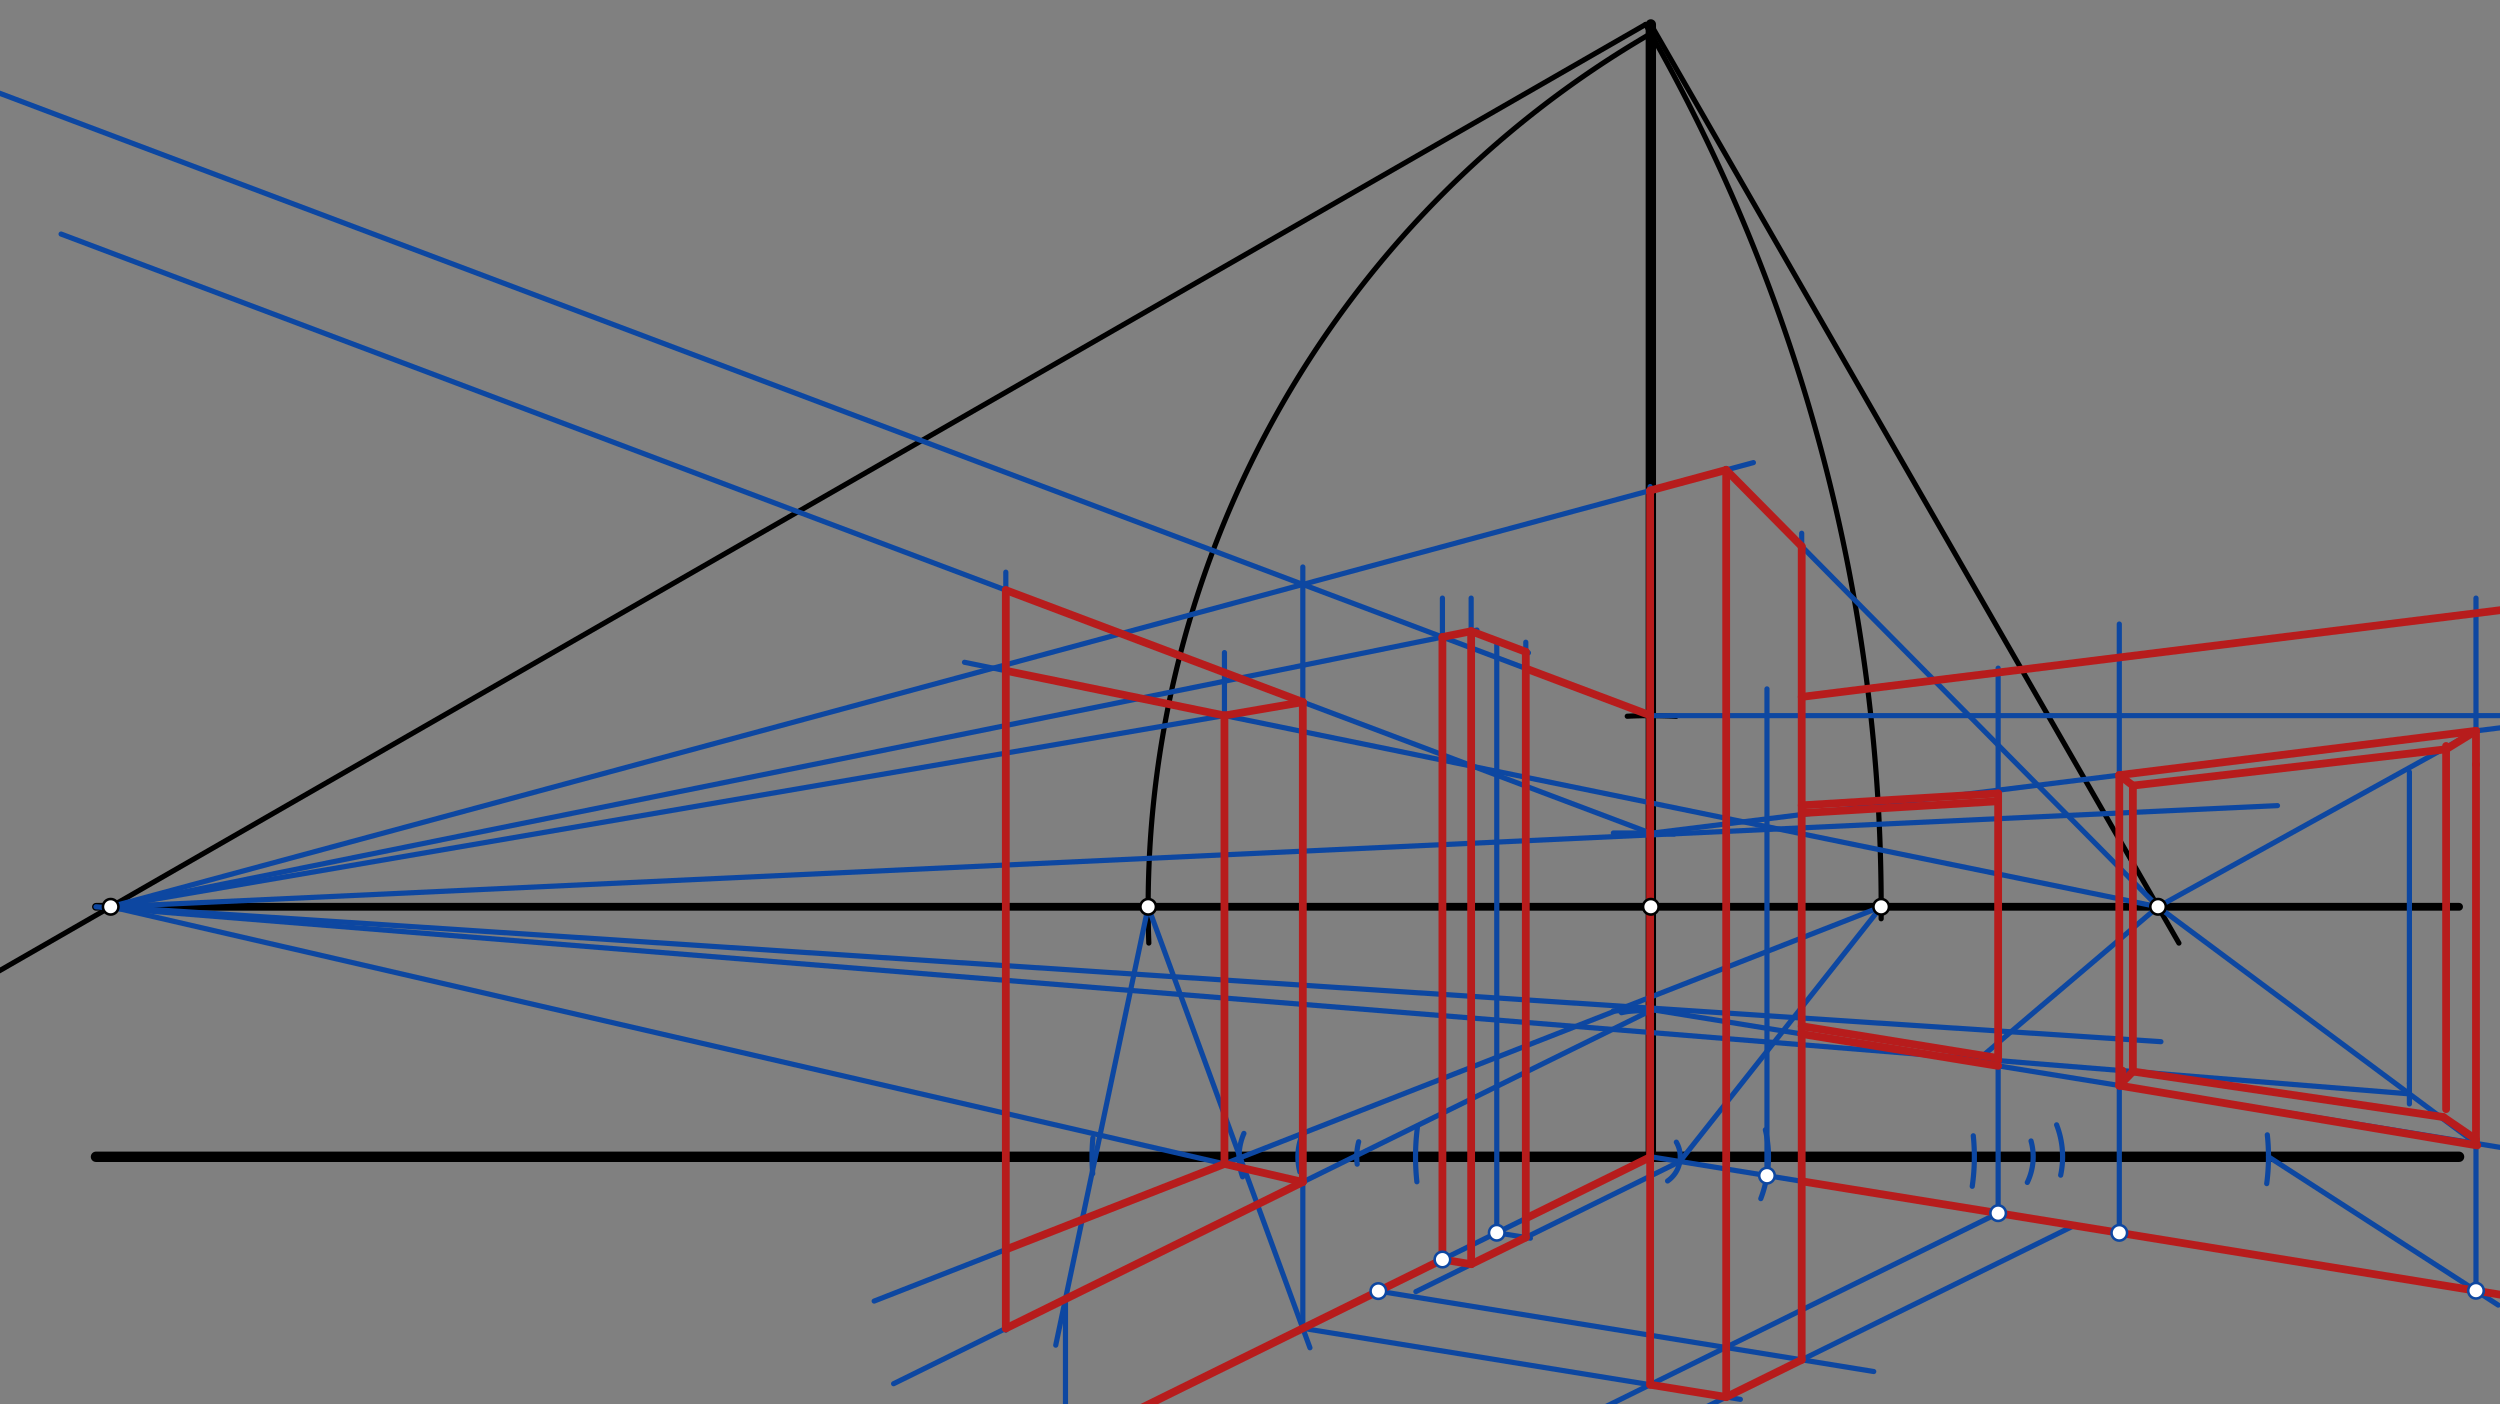 <svg xmlns="http://www.w3.org/2000/svg" class="svg--816" height="100%" preserveAspectRatio="xMidYMid meet" viewBox="0 0 963.78 541.417" width="100%"><rect x="0" y="0" width="963.78" height="541.417" fill="#808080" stroke="none"/><defs><marker id="marker-arrow" markerHeight="16" markerUnits="userSpaceOnUse" markerWidth="24" orient="auto-start-reverse" refX="24" refY="4" viewBox="0 0 24 8"><path d="M 0 0 L 24 4 L 0 8 z" stroke="inherit"></path></marker></defs><g class="aux-layer--949"></g><g class="main-layer--75a"><g class="element--733"><line stroke="#000000" stroke-dasharray="none" stroke-linecap="round" stroke-width="3" x1="37" x2="948" y1="349.578" y2="349.578"></line></g><g class="element--733"><line stroke="#000000" stroke-dasharray="none" stroke-linecap="round" stroke-width="4" x1="37" x2="948" y1="445.956" y2="445.956"></line></g><g class="element--733"><line stroke="#000000" stroke-dasharray="none" stroke-linecap="round" stroke-width="4" x1="636.417" x2="636.417" y1="349.578" y2="445.956"></line></g><g class="element--733"><line stroke="#000000" stroke-dasharray="none" stroke-linecap="round" stroke-width="4" x1="636.417" x2="636.417" y1="349.578" y2="9.421"></line></g><g class="element--733"><line stroke="#000000" stroke-dasharray="none" stroke-linecap="round" stroke-width="2" x1="840" x2="636.417" y1="363.578" y2="9.421"></line></g><g class="element--733"><line stroke="#000000" stroke-dasharray="none" stroke-linecap="round" stroke-width="2" x1="634.417" x2="-23941.04" y1="9.421" y2="14136.293"></line></g><g class="element--733"><path d="M 634.417 9.421 A 682.547 682.547 0 0 1 725.203 354.188" fill="none" stroke="#000000" stroke-dasharray="none" stroke-linecap="round" stroke-width="2"></path></g><g class="element--733"><path d="M 636.417 12.924 A 389.32 389.32 0 0 0 442.883 363.554" fill="none" stroke="#000000" stroke-dasharray="none" stroke-linecap="round" stroke-width="2"></path></g><g class="element--733"><path d="M 627.33 276.12 A 170.079 170.079 0 0 1 646.156 276.156" fill="none" stroke="#000000" stroke-dasharray="none" stroke-linecap="round" stroke-width="2"></path></g><g class="element--733"><line stroke="#0D47A1" stroke-dasharray="none" stroke-linecap="round" stroke-width="2" x1="636.417" x2="280438.785" y1="445.956" y2="45863.965"></line></g><g class="element--733"><line stroke="#0D47A1" stroke-dasharray="none" stroke-linecap="round" stroke-width="2" x1="636.417" x2="281942.109" y1="275.877" y2="-34642.147"></line></g><g class="element--733"><line stroke="#0D47A1" stroke-dasharray="none" stroke-linecap="round" stroke-width="2" x1="636.417" x2="-1906.153" y1="445.956" y2="1699.173"></line></g><g class="element--733"><line stroke="#0D47A1" stroke-dasharray="none" stroke-linecap="round" stroke-width="2" x1="636.417" x2="-25888.428" y1="275.877" y2="-9721.833"></line></g><g class="element--733"><path d="M 546.448 434.395 A 90.709 90.709 0 0 0 546.221 455.582" fill="none" stroke="#0D47A1" stroke-dasharray="none" stroke-linecap="round" stroke-width="2"></path></g><g class="element--733"><path d="M 523.784 440.163 A 22.677 22.677 0 0 0 523.21 448.795" fill="none" stroke="#0D47A1" stroke-dasharray="none" stroke-linecap="round" stroke-width="2"></path></g><g class="element--733"><path d="M 502.083 437.271 A 22.677 22.677 0 0 0 501.124 451.812" fill="none" stroke="#0D47A1" stroke-dasharray="none" stroke-linecap="round" stroke-width="2"></path></g><g class="element--733"><line stroke="#0D47A1" stroke-dasharray="none" stroke-linecap="round" stroke-width="2" x1="577.02" x2="577.02" y1="475.233" y2="248.578"></line></g><g class="element--733"><line stroke="#0D47A1" stroke-dasharray="none" stroke-linecap="round" stroke-width="2" x1="556.069" x2="556.069" y1="485.559" y2="230.578"></line></g><g class="element--733"><path d="M 625.091 390.406 A 56.693 56.693 0 0 1 650.465 391.031" fill="none" stroke="#0D47A1" stroke-dasharray="none" stroke-linecap="round" stroke-width="2"></path></g><g class="element--733"><line stroke="#0D47A1" stroke-dasharray="none" stroke-linecap="round" stroke-width="2" x1="637.214" x2="344.491" y1="389.157" y2="533.439"></line></g><g class="element--733"><line stroke="#0D47A1" stroke-dasharray="none" stroke-linecap="round" stroke-width="2" x1="636.993" x2="3435.017" y1="389.266" y2="843.446"></line></g><g class="element--733"><path d="M 628.128 321.507 A 124.724 124.724 0 0 1 645.355 321.552" fill="none" stroke="#0D47A1" stroke-dasharray="none" stroke-linecap="round" stroke-width="2"></path></g><g class="element--733"><line stroke="#0D47A1" stroke-dasharray="none" stroke-linecap="round" stroke-width="2" x1="636.417" x2="23.553" y1="321.232" y2="90.232"></line></g><g class="element--733"><line stroke="#0D47A1" stroke-dasharray="none" stroke-linecap="round" stroke-width="2" x1="636.417" x2="917.723" y1="321.232" y2="286.314"></line></g><g class="element--733"><line stroke="#0D47A1" stroke-dasharray="none" stroke-linecap="round" stroke-width="2" x1="917.723" x2="1199.029" y1="286.314" y2="251.396"></line></g><g class="element--733"><path d="M 646.253 440.315 A 11.339 11.339 0 0 1 642.871 455.279" fill="none" stroke="#0D47A1" stroke-dasharray="none" stroke-linecap="round" stroke-width="2"></path></g><g class="element--733"><line stroke="#0D47A1" stroke-dasharray="none" stroke-linecap="round" stroke-width="2" x1="725.218" x2="647.609" y1="349.578" y2="447.773"></line></g><g class="element--733"><line stroke="#0D47A1" stroke-dasharray="none" stroke-linecap="round" stroke-width="2" x1="647.609" x2="545.839" y1="447.773" y2="497.935"></line></g><g class="element--733"><line stroke="#0D47A1" stroke-dasharray="none" stroke-linecap="round" stroke-width="2" x1="577.02" x2="589.987" y1="475.233" y2="477.337"></line></g><g class="element--733"><line stroke="#0D47A1" stroke-dasharray="none" stroke-linecap="round" stroke-width="2" x1="556.069" x2="567.146" y1="485.559" y2="487.357"></line></g><g class="element--733"><line stroke="#0D47A1" stroke-dasharray="none" stroke-linecap="round" stroke-width="2" x1="588.212" x2="588.212" y1="477.049" y2="247.578"></line></g><g class="element--733"><line stroke="#0D47A1" stroke-dasharray="none" stroke-linecap="round" stroke-width="2" x1="567.146" x2="567.146" y1="487.357" y2="230.578"></line></g><g class="element--733"><line stroke="#0D47A1" stroke-dasharray="none" stroke-linecap="round" stroke-width="2" x1="42.671" x2="556.069" y1="349.578" y2="245.592"></line></g><g class="element--733"><line stroke="#0D47A1" stroke-dasharray="none" stroke-linecap="round" stroke-width="2" x1="556.069" x2="569.394" y1="245.592" y2="242.894"></line></g><g class="element--733"><line stroke="#0D47A1" stroke-dasharray="none" stroke-linecap="round" stroke-width="2" x1="567.146" x2="589.233" y1="243.349" y2="251.674"></line></g><g class="element--733"><path d="M 421.318 438.688 A 79.37 79.37 0 0 0 421.25 452.442" fill="none" stroke="#0D47A1" stroke-dasharray="none" stroke-linecap="round" stroke-width="2"></path></g><g class="element--733"><path d="M 680.565 435.564 A 45.354 45.354 0 0 1 678.808 462.082" fill="none" stroke="#0D47A1" stroke-dasharray="none" stroke-linecap="round" stroke-width="2"></path></g><g class="element--733"><path d="M 760.728 437.864 A 79.37 79.37 0 0 1 760.322 457.335" fill="none" stroke="#0D47A1" stroke-dasharray="none" stroke-linecap="round" stroke-width="2"></path></g><g class="element--733"><path d="M 792.848 433.637 A 34.016 34.016 0 0 1 794.411 453.044" fill="none" stroke="#0D47A1" stroke-dasharray="none" stroke-linecap="round" stroke-width="2"></path></g><g class="element--733"><path d="M 874.076 437.498 A 79.37 79.37 0 0 1 873.851 456.296" fill="none" stroke="#0D47A1" stroke-dasharray="none" stroke-linecap="round" stroke-width="2"></path></g><g class="element--733"><line stroke="#0D47A1" stroke-dasharray="none" stroke-linecap="round" stroke-width="2" x1="874.528" x2="963.1" y1="445.956" y2="503.129"></line></g><g class="element--733"><line stroke="#0D47A1" stroke-dasharray="none" stroke-linecap="round" stroke-width="2" x1="681.186" x2="681.186" y1="453.223" y2="265.578"></line></g><g class="element--733"><line stroke="#0D47A1" stroke-dasharray="none" stroke-linecap="round" stroke-width="2" x1="770.307" x2="770.307" y1="467.689" y2="257.578"></line></g><g class="element--733"><line stroke="#0D47A1" stroke-dasharray="none" stroke-linecap="round" stroke-width="2" x1="817.012" x2="817.012" y1="475.27" y2="240.578"></line></g><g class="element--733"><line stroke="#0D47A1" stroke-dasharray="none" stroke-linecap="round" stroke-width="2" x1="954.521" x2="954.521" y1="497.591" y2="230.578"></line></g><g class="element--733"><line stroke="#0D47A1" stroke-dasharray="none" stroke-linecap="round" stroke-width="2" x1="770.307" x2="363.178" y1="467.689" y2="668.361"></line></g><g class="element--733"><line stroke="#0D47A1" stroke-dasharray="none" stroke-linecap="round" stroke-width="2" x1="531.366" x2="722.351" y1="497.735" y2="528.736"></line></g><g class="element--733"><path d="M 782.985 439.861 A 22.677 22.677 0 0 1 781.549 455.844" fill="none" stroke="#0D47A1" stroke-dasharray="none" stroke-linecap="round" stroke-width="2"></path></g><g class="element--733"><line stroke="#0D47A1" stroke-dasharray="none" stroke-linecap="round" stroke-width="2" x1="799.627" x2="594.981" y1="472.448" y2="573.317"></line></g><g class="element--733"><path d="M 479.543 436.948 A 22.677 22.677 0 0 0 479.03 453.672" fill="none" stroke="#0D47A1" stroke-dasharray="none" stroke-linecap="round" stroke-width="2"></path></g><g class="element--733"><line stroke="#0D47A1" stroke-dasharray="none" stroke-linecap="round" stroke-width="2" x1="442.632" x2="505" y1="349.578" y2="519.578"></line></g><g class="element--733"><line stroke="#0D47A1" stroke-dasharray="none" stroke-linecap="round" stroke-width="2" x1="502.251" x2="670.928" y1="512.086" y2="539.466"></line></g><g class="element--733"><line stroke="#0D47A1" stroke-dasharray="none" stroke-linecap="round" stroke-width="2" x1="665.255" x2="665.255" y1="519.469" y2="217.578"></line></g><g class="element--733"><line stroke="#0D47A1" stroke-dasharray="none" stroke-linecap="round" stroke-width="2" x1="636.141" x2="636.141" y1="533.819" y2="214.578"></line></g><g class="element--733"><line stroke="#0D47A1" stroke-dasharray="none" stroke-linecap="round" stroke-width="2" x1="665.461" x2="665.461" y1="538.578" y2="205.578"></line></g><g class="element--733"><line stroke="#0D47A1" stroke-dasharray="none" stroke-linecap="round" stroke-width="2" x1="694.575" x2="694.575" y1="524.228" y2="217.578"></line></g><g class="element--733"><line stroke="#0D47A1" stroke-dasharray="none" stroke-linecap="round" stroke-width="2" x1="502.251" x2="502.251" y1="512.086" y2="218.578"></line></g><g class="element--733"><line stroke="#0D47A1" stroke-dasharray="none" stroke-linecap="round" stroke-width="2" x1="42.671" x2="502.251" y1="349.578" y2="225.308"></line></g><g class="element--733"><line stroke="#0D47A1" stroke-dasharray="none" stroke-linecap="round" stroke-width="2" x1="502.251" x2="657.879" y1="225.308" y2="183.226"></line></g><g class="element--733"><line stroke="#0D47A1" stroke-dasharray="none" stroke-linecap="round" stroke-width="2" x1="636.141" x2="636.141" y1="214.578" y2="187.578"></line></g><g class="element--733"><line stroke="#0D47A1" stroke-dasharray="none" stroke-linecap="round" stroke-width="2" x1="665.461" x2="665.461" y1="205.578" y2="180.578"></line></g><g class="element--733"><line stroke="#0D47A1" stroke-dasharray="none" stroke-linecap="round" stroke-width="2" x1="657.879" x2="675.96" y1="183.226" y2="178.337"></line></g><g class="element--733"><line stroke="#0D47A1" stroke-dasharray="none" stroke-linecap="round" stroke-width="2" x1="665.461" x2="831.952" y1="181.176" y2="349.578"></line></g><g class="element--733"><line stroke="#0D47A1" stroke-dasharray="none" stroke-linecap="round" stroke-width="2" x1="694.575" x2="694.575" y1="217.578" y2="205.578"></line></g><g class="element--733"><line stroke="#0D47A1" stroke-dasharray="none" stroke-linecap="round" stroke-width="2" x1="442.632" x2="407" y1="349.578" y2="518.578"></line></g><g class="element--733"><line stroke="#0D47A1" stroke-dasharray="none" stroke-linecap="round" stroke-width="2" x1="387.753" x2="387.753" y1="512.778" y2="236.578"></line></g><g class="element--733"><line stroke="#0D47A1" stroke-dasharray="none" stroke-linecap="round" stroke-width="2" x1="410.753" x2="410.753" y1="500.778" y2="28847.235"></line></g><g class="element--733"><line stroke="#0D47A1" stroke-dasharray="none" stroke-linecap="round" stroke-width="2" x1="387.753" x2="387.753" y1="236.578" y2="220.578"></line></g><g class="element--733"><line stroke="#0D47A1" stroke-dasharray="none" stroke-linecap="round" stroke-width="2" x1="636.141" x2="621.967" y1="389.686" y2="389.686"></line></g><g class="element--733"><line stroke="#0D47A1" stroke-dasharray="none" stroke-linecap="round" stroke-width="2" x1="725.218" x2="337" y1="349.578" y2="501.578"></line></g><g class="element--733"><line stroke="#0D47A1" stroke-dasharray="none" stroke-linecap="round" stroke-width="2" x1="42.671" x2="502.251" y1="349.578" y2="455.679"></line></g><g class="element--733"><line stroke="#0D47A1" stroke-dasharray="none" stroke-linecap="round" stroke-width="2" x1="472.041" x2="472.041" y1="448.705" y2="251.578"></line></g><g class="element--733"><line stroke="#0D47A1" stroke-dasharray="none" stroke-linecap="round" stroke-width="2" x1="636.141" x2="621.967" y1="321.127" y2="321.127"></line></g><g class="element--733"><line stroke="#0D47A1" stroke-dasharray="none" stroke-linecap="round" stroke-width="2" x1="42.671" x2="502.251" y1="349.578" y2="270.662"></line></g><g class="element--733"><line stroke="#0D47A1" stroke-dasharray="none" stroke-linecap="round" stroke-width="2" x1="831.952" x2="472.041" y1="349.578" y2="275.849"></line></g><g class="element--733"><line stroke="#0D47A1" stroke-dasharray="none" stroke-linecap="round" stroke-width="2" x1="472.041" x2="371.824" y1="275.849" y2="255.32"></line></g><g class="element--733"><line stroke="#0D47A1" stroke-dasharray="none" stroke-linecap="round" stroke-width="2" x1="42.671" x2="833.066" y1="349.578" y2="401.582"></line></g><g class="element--733"><line stroke="#0D47A1" stroke-dasharray="none" stroke-linecap="round" stroke-width="2" x1="831.952" x2="761.491" y1="349.578" y2="409.475"></line></g><g class="element--733"><line stroke="#0D47A1" stroke-dasharray="none" stroke-linecap="round" stroke-width="2" x1="42.671" x2="878" y1="349.578" y2="310.578"></line></g><g class="element--733"><line stroke="#0D47A1" stroke-dasharray="none" stroke-linecap="round" stroke-width="2" x1="831.952" x2="954.521" y1="349.578" y2="440.808"></line></g><g class="element--733"><line stroke="#0D47A1" stroke-dasharray="none" stroke-linecap="round" stroke-width="2" x1="928.853" x2="928.853" y1="297.59" y2="417.578"></line></g><g class="element--733"><line stroke="#0D47A1" stroke-dasharray="none" stroke-linecap="round" stroke-width="2" x1="831.952" x2="954.521" y1="349.578" y2="281.746"></line></g><g class="element--733"><line stroke="#0D47A1" stroke-dasharray="none" stroke-linecap="round" stroke-width="2" x1="928.853" x2="928.853" y1="417.578" y2="425.578"></line></g><g class="element--733"><line stroke="#0D47A1" stroke-dasharray="none" stroke-linecap="round" stroke-width="2" x1="928.853" x2="37" y1="421.703" y2="349.578"></line></g><g class="element--733"><line stroke="#B71C1C" stroke-dasharray="none" stroke-linecap="round" stroke-width="3" x1="636.141" x2="665.461" y1="533.819" y2="538.578"></line></g><g class="element--733"><line stroke="#B71C1C" stroke-dasharray="none" stroke-linecap="round" stroke-width="3" x1="665.461" x2="694.575" y1="538.578" y2="524.228"></line></g><g class="element--733"><line stroke="#B71C1C" stroke-dasharray="none" stroke-linecap="round" stroke-width="3" x1="694.575" x2="694.575" y1="524.228" y2="210.624"></line></g><g class="element--733"><line stroke="#B71C1C" stroke-dasharray="none" stroke-linecap="round" stroke-width="3" x1="694.575" x2="665.461" y1="210.624" y2="181.176"></line></g><g class="element--733"><line stroke="#B71C1C" stroke-dasharray="none" stroke-linecap="round" stroke-width="3" x1="665.461" x2="665.461" y1="181.176" y2="538.578"></line></g><g class="element--733"><line stroke="#B71C1C" stroke-dasharray="none" stroke-linecap="round" stroke-width="3" x1="636.141" x2="636.141" y1="533.819" y2="189.104"></line></g><g class="element--733"><line stroke="#B71C1C" stroke-dasharray="none" stroke-linecap="round" stroke-width="3" x1="636.141" x2="665.461" y1="189.104" y2="181.176"></line></g><g class="element--733"><line stroke="#B71C1C" stroke-dasharray="none" stroke-linecap="round" stroke-width="3" x1="556.069" x2="567.146" y1="485.559" y2="487.357"></line></g><g class="element--733"><line stroke="#B71C1C" stroke-dasharray="none" stroke-linecap="round" stroke-width="3" x1="567.146" x2="567.146" y1="480.099" y2="243.349"></line></g><g class="element--733"><line stroke="#B71C1C" stroke-dasharray="none" stroke-linecap="round" stroke-width="3" x1="567.146" x2="588.212" y1="243.349" y2="251.289"></line></g><g class="element--733"><line stroke="#B71C1C" stroke-dasharray="none" stroke-linecap="round" stroke-width="3" x1="588.212" x2="588.212" y1="251.289" y2="477.049"></line></g><g class="element--733"><line stroke="#B71C1C" stroke-dasharray="none" stroke-linecap="round" stroke-width="3" x1="588.212" x2="567.146" y1="477.049" y2="487.357"></line></g><g class="element--733"><line stroke="#B71C1C" stroke-dasharray="none" stroke-linecap="round" stroke-width="3" x1="567.146" x2="567.146" y1="480.099" y2="487.357"></line></g><g class="element--733"><line stroke="#B71C1C" stroke-dasharray="none" stroke-linecap="round" stroke-width="3" x1="556.069" x2="556.069" y1="485.559" y2="245.592"></line></g><g class="element--733"><line stroke="#B71C1C" stroke-dasharray="none" stroke-linecap="round" stroke-width="3" x1="556.069" x2="567.146" y1="245.592" y2="243.349"></line></g><g class="element--733"><line stroke="#B71C1C" stroke-dasharray="none" stroke-linecap="round" stroke-width="3" x1="636.141" x2="588.212" y1="446.092" y2="469.716"></line></g><g class="element--733"><line stroke="#B71C1C" stroke-dasharray="none" stroke-linecap="round" stroke-width="3" x1="694.575" x2="954.521" y1="455.396" y2="497.591"></line></g><g class="element--733"><line stroke="#B71C1C" stroke-dasharray="none" stroke-linecap="round" stroke-width="3" x1="636.141" x2="588.212" y1="275.773" y2="257.708"></line></g><g class="element--733"><line stroke="#B71C1C" stroke-dasharray="none" stroke-linecap="round" stroke-width="3" x1="556.069" x2="301.812" y1="485.559" y2="610.881"></line></g><g class="element--733"><line stroke="#B71C1C" stroke-dasharray="none" stroke-linecap="round" stroke-width="3" x1="954.521" x2="1077.634" y1="497.591" y2="517.575"></line></g><g class="element--733"><line stroke="#B71C1C" stroke-dasharray="none" stroke-linecap="round" stroke-width="3" x1="694.575" x2="2255.821" y1="268.658" y2="74.863"></line></g><g class="element--733"><line stroke="#B71C1C" stroke-dasharray="none" stroke-linecap="round" stroke-width="3" x1="502.251" x2="387.753" y1="270.662" y2="227.505"></line></g><g class="element--733"><line stroke="#B71C1C" stroke-dasharray="none" stroke-linecap="round" stroke-width="3" x1="387.753" x2="387.753" y1="227.505" y2="512.115"></line></g><g class="element--733"><line stroke="#B71C1C" stroke-dasharray="none" stroke-linecap="round" stroke-width="3" x1="387.753" x2="502.251" y1="512.115" y2="455.679"></line></g><g class="element--733"><line stroke="#B71C1C" stroke-dasharray="none" stroke-linecap="round" stroke-width="3" x1="502.251" x2="502.251" y1="436.877" y2="270.662"></line></g><g class="element--733"><line stroke="#B71C1C" stroke-dasharray="none" stroke-linecap="round" stroke-width="3" x1="502.251" x2="472.041" y1="270.662" y2="275.849"></line></g><g class="element--733"><line stroke="#B71C1C" stroke-dasharray="none" stroke-linecap="round" stroke-width="3" x1="472.041" x2="387.753" y1="275.849" y2="258.583"></line></g><g class="element--733"><line stroke="#B71C1C" stroke-dasharray="none" stroke-linecap="round" stroke-width="3" x1="472.041" x2="472.041" y1="275.849" y2="448.705"></line></g><g class="element--733"><line stroke="#B71C1C" stroke-dasharray="none" stroke-linecap="round" stroke-width="3" x1="472.041" x2="502.251" y1="448.705" y2="455.679"></line></g><g class="element--733"><line stroke="#B71C1C" stroke-dasharray="none" stroke-linecap="round" stroke-width="3" x1="502.251" x2="502.251" y1="455.679" y2="436.877"></line></g><g class="element--733"><line stroke="#B71C1C" stroke-dasharray="none" stroke-linecap="round" stroke-width="3" x1="472.041" x2="387.753" y1="448.705" y2="481.707"></line></g><g class="element--733"><line stroke="#B71C1C" stroke-dasharray="none" stroke-linecap="round" stroke-width="3" x1="694.575" x2="770.307" y1="310.467" y2="305.882"></line></g><g class="element--733"><line stroke="#B71C1C" stroke-dasharray="none" stroke-linecap="round" stroke-width="3" x1="770.307" x2="770.307" y1="305.882" y2="408.881"></line></g><g class="element--733"><line stroke="#B71C1C" stroke-dasharray="none" stroke-linecap="round" stroke-width="3" x1="770.307" x2="694.358" y1="410.906" y2="398.578"></line></g><g class="element--733"><line stroke="#B71C1C" stroke-dasharray="none" stroke-linecap="round" stroke-width="3" x1="954.521" x2="954.521" y1="294.728" y2="440.808"></line></g><g class="element--733"><line stroke="#B71C1C" stroke-dasharray="none" stroke-linecap="round" stroke-width="3" x1="817.012" x2="955" y1="418.487" y2="441.578"></line></g><g class="element--733"><line stroke="#B71C1C" stroke-dasharray="none" stroke-linecap="round" stroke-width="3" x1="817.012" x2="817.012" y1="400.526" y2="418.487"></line></g><g class="element--733"><line stroke="#B71C1C" stroke-dasharray="none" stroke-linecap="round" stroke-width="3" x1="694.575" x2="770.307" y1="395.613" y2="407.906"></line></g><g class="element--733"><line stroke="#B71C1C" stroke-dasharray="none" stroke-linecap="round" stroke-width="3" x1="694.575" x2="770.307" y1="313.467" y2="308.882"></line></g><g class="element--733"><line stroke="#B71C1C" stroke-dasharray="none" stroke-linecap="round" stroke-width="3" x1="817.012" x2="954.521" y1="298.815" y2="281.746"></line></g><g class="element--733"><line stroke="#B71C1C" stroke-dasharray="none" stroke-linecap="round" stroke-width="3" x1="954.521" x2="954.521" y1="281.746" y2="294.728"></line></g><g class="element--733"><line stroke="#B71C1C" stroke-dasharray="none" stroke-linecap="round" stroke-width="3" x1="817.012" x2="817.012" y1="298.815" y2="400.526"></line></g><g class="element--733"><line stroke="#B71C1C" stroke-dasharray="none" stroke-linecap="round" stroke-width="3" x1="817.012" x2="818.254" y1="418.487" y2="412.759"></line></g><g class="element--733"><line stroke="#B71C1C" stroke-dasharray="none" stroke-linecap="round" stroke-width="3" x1="817.012" x2="822.254" y1="418.487" y2="413.082"></line></g><g class="element--733"><line stroke="#B71C1C" stroke-dasharray="none" stroke-linecap="round" stroke-width="3" x1="822.254" x2="941.927" y1="413.082" y2="430.641"></line></g><g class="element--733"><line stroke="#B71C1C" stroke-dasharray="none" stroke-linecap="round" stroke-width="3" x1="941.927" x2="954.521" y1="430.641" y2="439.251"></line></g><g class="element--733"><line stroke="#B71C1C" stroke-dasharray="none" stroke-linecap="round" stroke-width="3" x1="943" x2="943" y1="427.578" y2="287.578"></line></g><g class="element--733"><line stroke="#B71C1C" stroke-dasharray="none" stroke-linecap="round" stroke-width="3" x1="943" x2="954.521" y1="288.858" y2="281.746"></line></g><g class="element--733"><line stroke="#B71C1C" stroke-dasharray="none" stroke-linecap="round" stroke-width="3" x1="943" x2="822.254" y1="288.858" y2="302.858"></line></g><g class="element--733"><line stroke="#B71C1C" stroke-dasharray="none" stroke-linecap="round" stroke-width="3" x1="822.254" x2="822.254" y1="413.082" y2="302.858"></line></g><g class="element--733"><line stroke="#B71C1C" stroke-dasharray="none" stroke-linecap="round" stroke-width="3" x1="822.254" x2="817.012" y1="302.858" y2="298.815"></line></g><g class="element--733"><circle cx="636.417" cy="349.578" r="3" stroke="#000000" stroke-width="1" fill="#ffffff"></circle>}</g><g class="element--733"><circle cx="42.671" cy="349.578" r="3" stroke="#000000" stroke-width="1" fill="#ffffff"></circle>}</g><g class="element--733"><circle cx="831.952" cy="349.578" r="3" stroke="#000000" stroke-width="1" fill="#ffffff"></circle>}</g><g class="element--733"><circle cx="442.632" cy="349.578" r="3" stroke="#000000" stroke-width="1" fill="#ffffff"></circle>}</g><g class="element--733"><circle cx="725.218" cy="349.578" r="3" stroke="#000000" stroke-width="1" fill="#ffffff"></circle>}</g><g class="element--733"><circle cx="577.02" cy="475.233" r="3" stroke="#0D47A1" stroke-width="1" fill="#ffffff"></circle>}</g><g class="element--733"><circle cx="556.069" cy="485.559" r="3" stroke="#0D47A1" stroke-width="1" fill="#ffffff"></circle>}</g><g class="element--733"><circle cx="531.366" cy="497.735" r="3" stroke="#0D47A1" stroke-width="1" fill="#ffffff"></circle>}</g><g class="element--733"><circle cx="681.186" cy="453.223" r="3" stroke="#0D47A1" stroke-width="1" fill="#ffffff"></circle>}</g><g class="element--733"><circle cx="770.307" cy="467.689" r="3" stroke="#0D47A1" stroke-width="1" fill="#ffffff"></circle>}</g><g class="element--733"><circle cx="817.012" cy="475.27" r="3" stroke="#0D47A1" stroke-width="1" fill="#ffffff"></circle>}</g><g class="element--733"><circle cx="954.521" cy="497.591" r="3" stroke="#0D47A1" stroke-width="1" fill="#ffffff"></circle>}</g></g><g class="snaps-layer--ac6"></g><g class="temp-layer--52d"></g></svg>